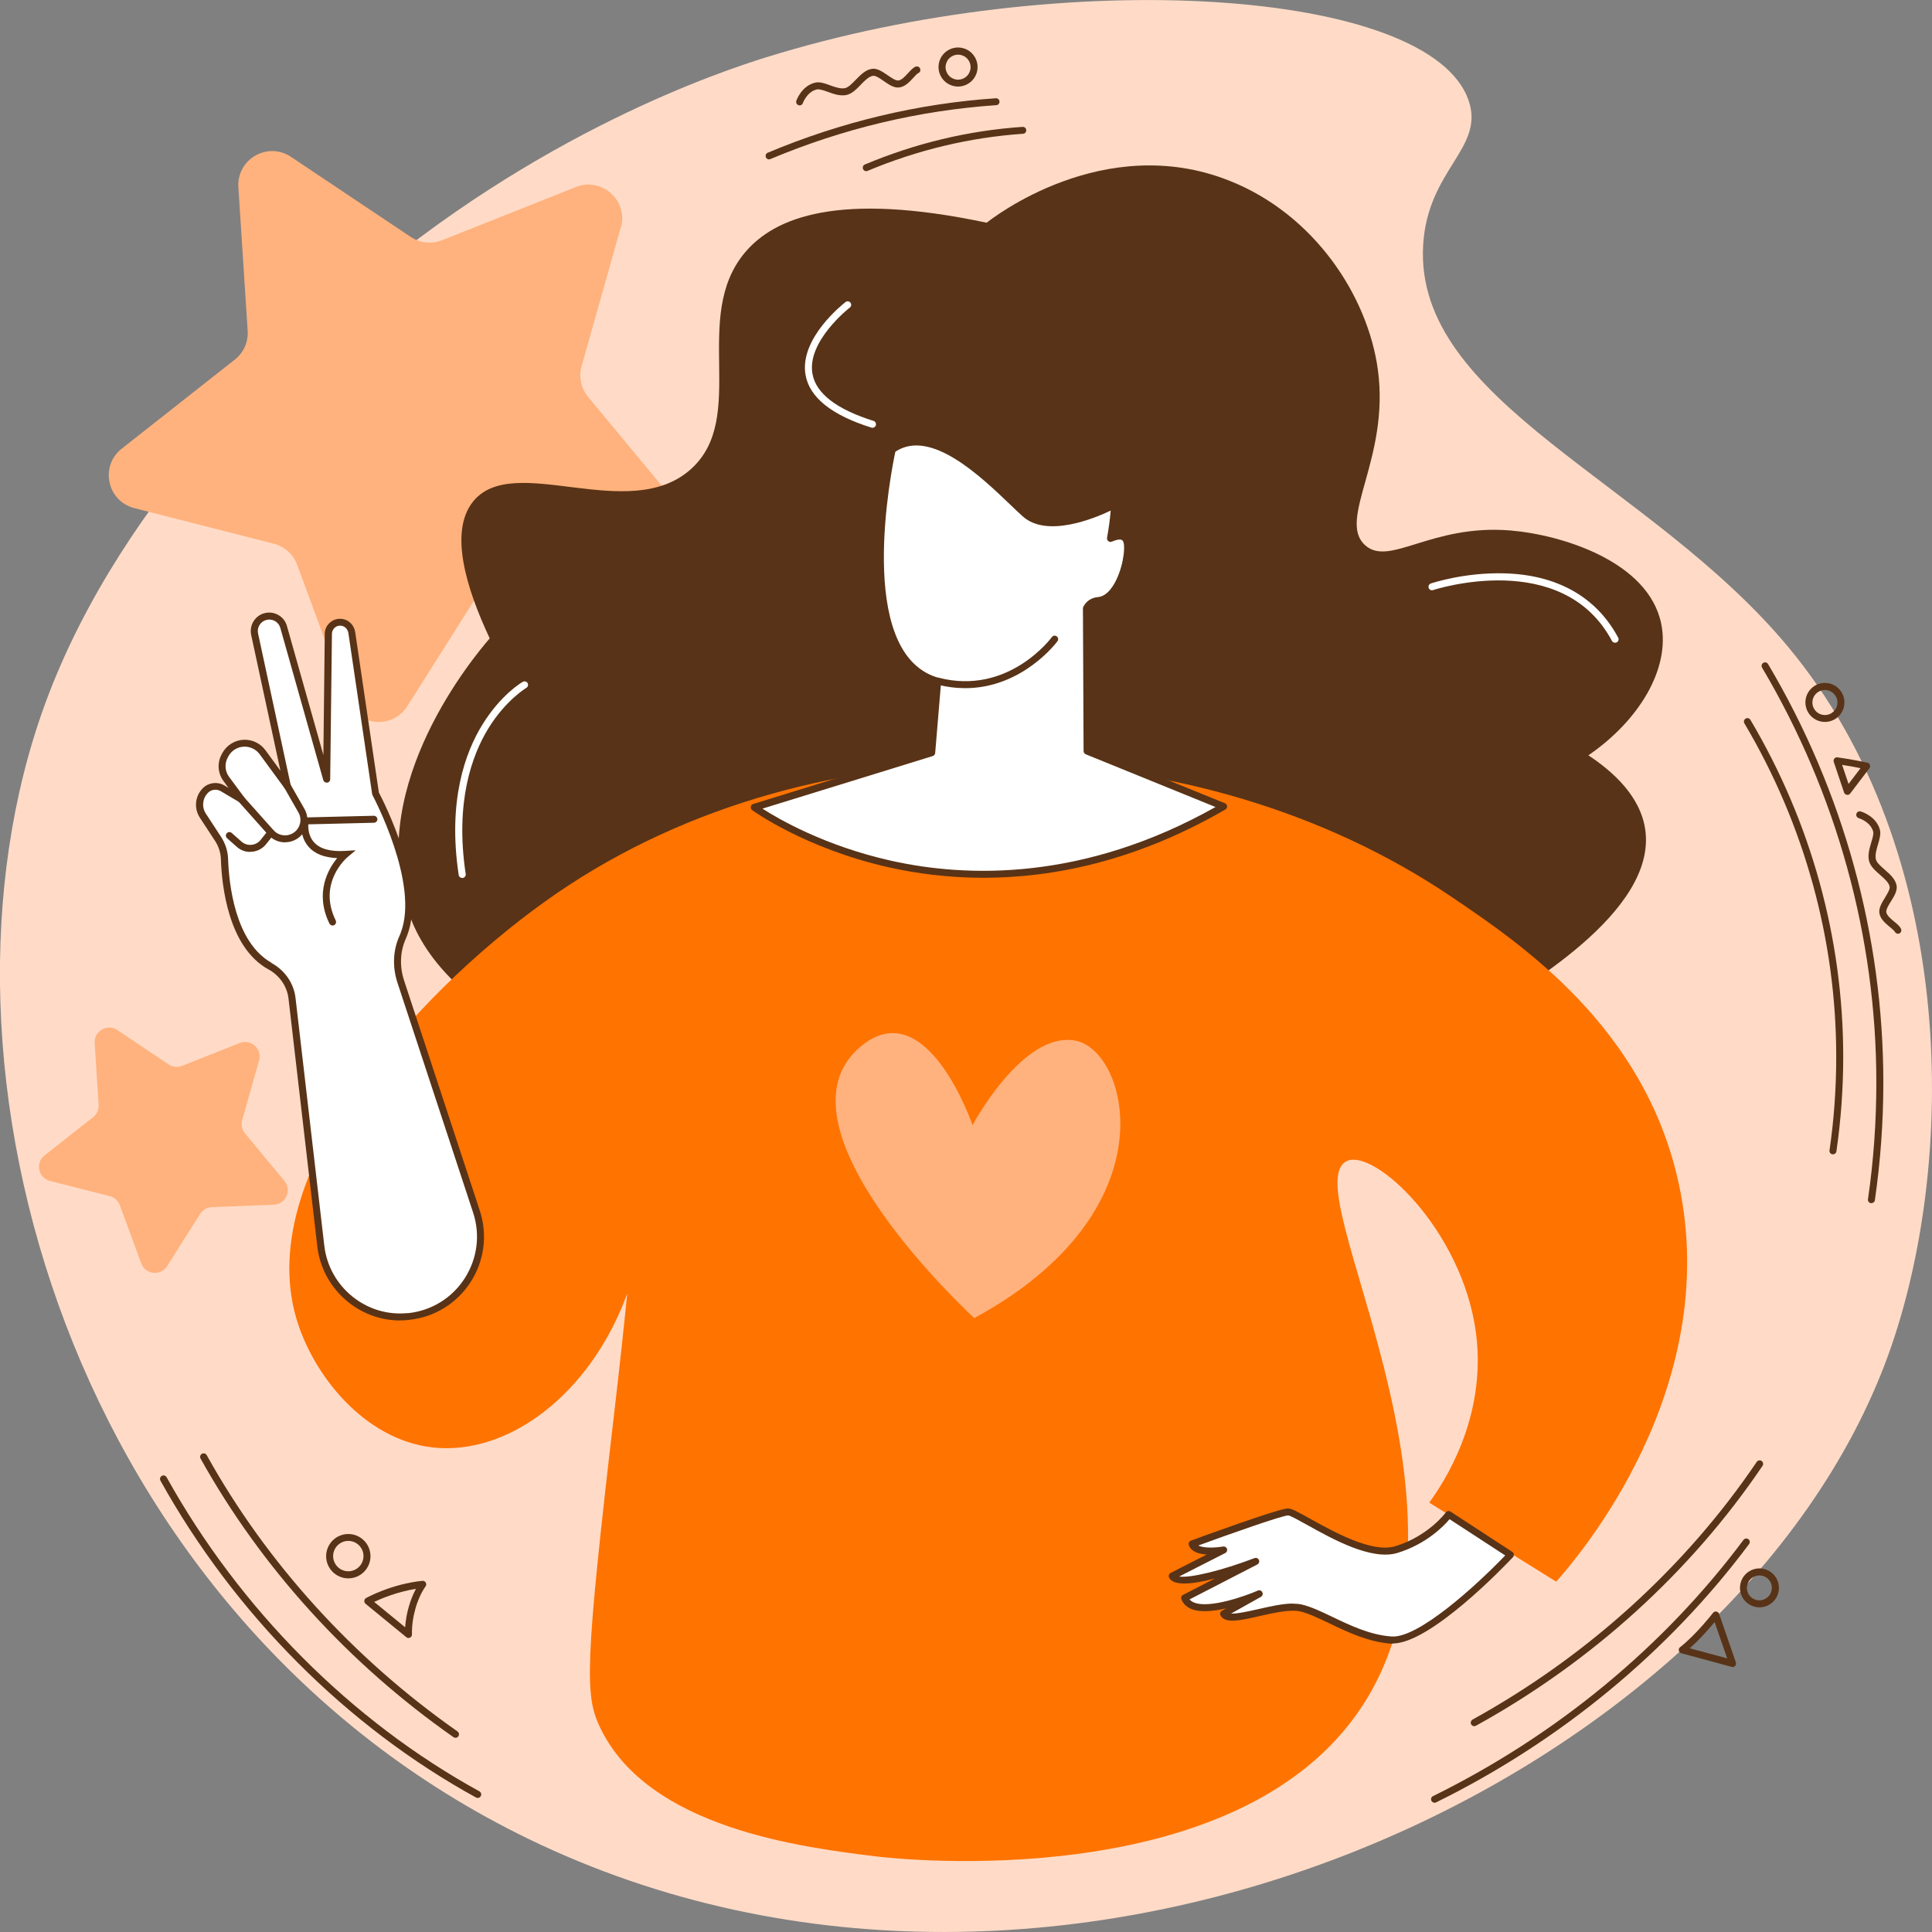 <?xml version="1.0" encoding="UTF-8"?><svg id="_圖層_2" xmlns="http://www.w3.org/2000/svg" viewBox="0 0 210 210"><rect x="0" y="0" width="210" height="210" fill="#808080" stroke="none"/><defs><style>.cls-1{fill:#fff;}.cls-2{fill:#ffdbc7;}.cls-3{fill:#ff7300;}.cls-4{fill:#ffb27d;}.cls-5{fill:#583317;}</style></defs><g id="CON03_拷貝"><g id="Self-image"><path class="cls-2" d="M83.27,6.23c-4.57,1.43-24.87,8.05-45.13,25.63-4.91,4.26-24.75,21.47-33.23,44.62-14.43,39.4,2.84,99.33,52.57,123.42,57.93,28.05,131.1-6.48,147.79-52.69,7.4-20.5,7.74-54.49-10.91-76.9-15.01-18.04-40.67-26.61-39.67-43.67,.48-8.22,6.68-10.49,4.96-15.66-4.08-12.27-44.05-14.82-76.37-4.75Z"/><path class="cls-4" d="M67.49,24.75c.83-2.94-2.07-5.55-4.9-4.42l-14.54,5.78c-1.13,.45-2.4,.31-3.41-.36l-13.01-8.7c-2.54-1.7-5.91,.25-5.72,3.3l1.01,15.61c.08,1.21-.44,2.38-1.4,3.13l-12.29,9.68c-2.4,1.89-1.59,5.7,1.37,6.46l15.16,3.87c1.17,.3,2.12,1.16,2.54,2.29l5.41,14.68c1.05,2.86,4.93,3.27,6.56,.69l8.36-13.22c.65-1.02,1.76-1.66,2.97-1.71l15.63-.61c3.05-.12,4.64-3.68,2.69-6.03l-9.99-12.04c-.77-.93-1.04-2.19-.71-3.35l4.25-15.06Z"/><g><g><path class="cls-5" d="M63.28,115.72c-14.22-6.7-17.67-12.78-19-16.93-4.37-13.62,7.3-27.49,8.95-29.4-2.54-5.42-4.44-11.57-1.82-14.86,4.38-5.48,16.92,2.52,23.68-3.53,6.28-5.62-.03-16.53,5.89-23.56,3.21-3.81,10.15-6.65,26.27-3.23,.53-.43,12.69-9.98,26.35-4.58,9.27,3.66,15.08,12.55,16.17,20.57,1.31,9.65-4.45,16.26-1.4,19.05,2.63,2.41,7.18-2.3,15.8-1.59,5.55,.46,15.02,3.35,16.4,10.15,.99,4.86-2.39,10.5-7.92,14.29,2.59,1.71,5.69,4.42,6.19,8.14,1.2,8.87-13.15,17.22-19.32,20.81-27.3,15.89-65.18,19.33-96.26,4.69Z"/><path class="cls-1" d="M94.83,46.5s-.08,0-.11-.02c-4.32-1.35-6.73-3.28-7.16-5.72-.71-3.99,4.14-7.77,4.35-7.93,.17-.13,.4-.1,.53,.07,.13,.17,.1,.4-.07,.53-.05,.04-4.69,3.66-4.06,7.2,.38,2.14,2.62,3.86,6.64,5.12,.2,.06,.31,.28,.25,.48-.05,.16-.2,.27-.36,.27Z"/><path class="cls-1" d="M175.55,69.86c-.14,0-.27-.07-.34-.2-5.39-10.09-19.3-5.57-19.44-5.52-.2,.07-.41-.04-.48-.24-.07-.2,.04-.41,.24-.48,.15-.05,3.68-1.22,7.98-1.1,5.74,.15,10.02,2.57,12.38,6.99,.1,.18,.03,.41-.16,.51-.06,.03-.12,.04-.18,.04Z"/><path class="cls-1" d="M50.23,95.43c-.18,0-.35-.13-.37-.32-1.22-8.07,.72-13.34,2.57-16.34,2.01-3.27,4.3-4.61,4.4-4.66,.18-.1,.41-.04,.52,.14,.1,.18,.04,.41-.14,.52h0s-2.24,1.32-4.15,4.44c-1.76,2.89-3.62,7.97-2.44,15.79,.03,.21-.11,.4-.32,.43-.02,0-.04,0-.06,0Z"/></g><g><path class="cls-3" d="M68.19,140.57c-4.03,11.09-13.06,17.68-21.17,16.76-7.44-.85-13.02-7.88-14.82-14.06-4.79-16.45,14.37-36.63,28.34-46.19,28.56-19.55,69.7-18.21,97.2,.38,7.66,5.18,21.07,14.24,24.74,31.22,4.82,22.34-11.05,40.68-13.33,43.24-4.6-2.86-9.2-5.73-13.8-8.59,1.49-2.04,6.28-9.15,5.09-18.39-1.46-11.24-11.06-20.14-14.04-18.74-5.86,2.77,16.05,37.32,1.66,59.26-13.55,20.67-50.6,16.6-52.77,16.33-8.07-.99-24.79-3.03-30.05-13.99-1.67-3.49-1.72-6.45,1.56-34.54,.64-5.49,1.11-9.95,1.38-12.68Z"/><g><path class="cls-1" d="M129.59,167.82s9.41-3.46,10.41-3.48c1-.02,7.99,5.25,11.77,4.1,3.78-1.15,5.7-3.81,5.7-3.81l6.72,4.38s-8.98,9.55-12.96,9.26c-3.91-.28-7.37-2.94-9.84-3.5s-7.7,1.89-8.39,.64l3.87-2.17s-7.09,3.07-8.1,.45l7.72-3.98s-8.35,3.18-9.06,1.59l5.57-2.84s-3.01,.54-3.4-.65Z"/><path class="cls-5" d="M151.4,178.66c-.07,0-.14,0-.2,0-2.47-.18-4.72-1.26-6.7-2.21-1.17-.56-2.28-1.09-3.19-1.3-1.08-.24-2.84,.16-4.4,.51-2.09,.48-3.74,.85-4.24-.06-.1-.18-.04-.41,.15-.52l.46-.26c-1.38,.32-2.84,.47-3.81,.06-.52-.22-.87-.57-1.06-1.05-.07-.18,0-.39,.18-.47l3.47-1.79c-2.31,.61-4.54,.89-4.99-.11-.08-.18,0-.4,.17-.49l3.93-2c-.85-.05-1.71-.3-1.95-1.03-.07-.19,.04-.41,.23-.48,.97-.36,9.5-3.48,10.54-3.5,0,0,0,0,.01,0,.39,0,1.02,.35,2.41,1.12,2.52,1.4,6.74,3.76,9.24,2.99,3.6-1.09,5.48-3.64,5.5-3.67,.12-.16,.35-.21,.51-.1l6.72,4.38c.09,.06,.16,.16,.17,.27,.01,.11-.02,.22-.1,.31-.92,.98-8.97,9.38-13.06,9.38Zm-10.88-4.35c.34,0,.66,.03,.95,.09,1,.22,2.14,.77,3.36,1.35,1.92,.92,4.1,1.97,6.43,2.13,2.89,.21,9.16-5.49,12.35-8.81l-6.05-3.94c-.62,.74-2.51,2.7-5.67,3.67-2.81,.85-7.04-1.5-9.83-3.06-.85-.47-1.81-1.01-2.04-1.02-.65,.01-6.13,1.94-9.77,3.27,.57,.3,1.83,.26,2.69,.11,.18-.03,.37,.07,.43,.25,.06,.18-.02,.37-.19,.46l-5.01,2.55c1.15,.19,4.57-.62,8.19-2,.19-.07,.4,.02,.48,.2,.08,.18,0,.4-.17,.49l-7.37,3.8c.12,.14,.27,.25,.47,.33,1.66,.7,5.58-.69,6.95-1.29,.19-.08,.4,0,.49,.18,.09,.18,.02,.4-.15,.5l-3.25,1.82c.7,.03,2-.27,2.94-.48,1.32-.3,2.67-.61,3.79-.61Z"/></g><path class="cls-4" d="M105.71,122.3s5.48-10.32,11.22-9.18c5.74,1.14,10.48,18.49-11.03,30.15,0,0-22.82-20.87-12.3-29.56,7.16-5.91,12.11,8.59,12.11,8.59Z"/><g><g><path class="cls-1" d="M51.79,131.7l-8.22-24.98c-.52-1.58-.49-3.3,.18-4.81,.05-.12,.1-.24,.15-.36,2.17-5.57-3.08-15.3-3.08-15.3l-2.58-17.49c-.08-.55-.5-1.02-1.05-1.12-.79-.14-1.49,.47-1.5,1.24l-.19,15.81-4.67-16.55c-.24-.87-1.15-1.37-2.01-1.12-.83,.23-1.33,1.07-1.15,1.91l3.55,16.5-2.69-3.67c-1.03-1.4-3.16-1.28-4.03,.23l-.07,.13c-.46,.8-.4,1.79,.15,2.54l1.66,2.24-2.06-1.22c-.59-.35-1.34-.27-1.83,.2-.76,.73-.89,1.89-.31,2.76l1.68,2.57c.42,.64,.65,1.38,.67,2.15,.09,2.67,.76,9.35,4.97,11.66,0,0,0,0,0,0,1.3,.71,2.2,1.99,2.37,3.46l3.13,26.95c.54,4.69,4.73,8.13,9.43,7.67,.05,0,.1,0,.15-.02,5.51-.59,9.07-6.12,7.34-11.39Z"/><path class="cls-5" d="M43.48,143.53c-4.51,0-8.45-3.45-8.99-8.04l-3.13-26.95c-.15-1.3-.94-2.47-2.12-3.14-.02,0-.04-.02-.06-.03-4.39-2.41-5.08-9.18-5.17-11.98-.02-.7-.24-1.37-.61-1.95l-1.68-2.57c-.67-1.03-.52-2.39,.37-3.24,.61-.58,1.55-.69,2.29-.26l.46,.27-.55-.75c-.64-.86-.7-2.02-.17-2.95l.07-.13c.47-.82,1.31-1.34,2.26-1.4,.94-.05,1.84,.37,2.4,1.13l1.63,2.23-3.18-14.76c-.22-1.03,.4-2.07,1.41-2.35,.52-.15,1.06-.08,1.53,.18,.47,.26,.81,.69,.95,1.21l3.96,14.02,.15-13.18c0-.49,.22-.94,.6-1.25,.37-.31,.86-.44,1.35-.36,.7,.12,1.25,.7,1.36,1.44l2.57,17.42c.48,.91,5.21,10.05,3.07,15.55-.05,.13-.1,.25-.15,.37-.62,1.39-.68,3-.17,4.54l8.22,24.98c.86,2.62,.5,5.46-1,7.78-1.5,2.32-3.92,3.81-6.66,4.1l-.15,.02c-.29,.03-.58,.04-.86,.04Zm-13.99-38.86s.04,.02,.06,.03c1.42,.78,2.38,2.18,2.57,3.75l3.13,26.95c.52,4.48,4.56,7.77,9.02,7.33h.14c2.51-.28,4.73-1.65,6.1-3.78,1.37-2.13,1.71-4.73,.92-7.13h0s-8.22-24.98-8.22-24.98c-.57-1.72-.5-3.53,.2-5.09,.05-.11,.1-.22,.14-.34,2.08-5.34-3.01-14.88-3.06-14.98-.02-.04-.03-.08-.04-.12l-2.58-17.49c-.06-.41-.36-.74-.74-.8-.27-.05-.53,.02-.73,.19-.2,.17-.32,.42-.32,.68l-.19,15.81c0,.19-.14,.35-.33,.37-.19,.02-.36-.09-.42-.27l-4.67-16.55c-.09-.32-.3-.59-.59-.75-.29-.16-.63-.2-.95-.11-.63,.18-1.02,.82-.88,1.46l3.55,16.5c.04,.18-.05,.35-.22,.43-.16,.07-.36,.02-.46-.12l-2.69-3.67c-.41-.56-1.06-.86-1.75-.83-.69,.04-1.3,.42-1.64,1.02l-.07,.13c-.38,.67-.33,1.5,.12,2.12l1.66,2.24c.11,.15,.1,.35-.02,.48-.12,.13-.32,.16-.47,.07l-2.06-1.22c-.45-.26-1.01-.2-1.37,.15-.62,.6-.73,1.56-.26,2.28l1.68,2.57c.45,.7,.71,1.51,.74,2.34,.09,2.66,.72,9.06,4.72,11.31Z"/></g><path class="cls-5" d="M30.98,91.56c-.67,0-1.34-.28-1.82-.81l-3.2-3.59c-.14-.16-.13-.4,.03-.54,.16-.14,.4-.13,.54,.03l3.2,3.59c.59,.66,1.59,.75,2.29,.2,.65-.52,.83-1.42,.41-2.14l-1.53-2.68c-.1-.18-.04-.41,.14-.52,.18-.1,.41-.04,.52,.14l1.53,2.68c.6,1.05,.35,2.36-.6,3.11-.44,.35-.98,.52-1.51,.52Z"/><path class="cls-5" d="M27.19,92.6c-.54,0-1.05-.19-1.46-.56l-1.05-.93c-.16-.14-.17-.38-.03-.54,.14-.16,.38-.17,.54-.03l1.05,.93c.3,.27,.69,.4,1.09,.36,.4-.04,.76-.23,1.01-.55l.81-1.02c.13-.16,.37-.19,.53-.06,.16,.13,.19,.37,.06,.53l-.81,1.02c-.38,.48-.93,.78-1.54,.83-.07,0-.14,0-.2,0Z"/><path class="cls-5" d="M36.15,100.6c-.14,0-.28-.08-.34-.21-1.64-3.35-.12-5.95,.84-7.12-1.39-.05-2.44-.46-3.11-1.23-1.06-1.21-.76-2.82-.75-2.88l.06-.3,7.78-.19c.21,0,.38,.16,.39,.37,0,.21-.16,.38-.37,.39l-7.14,.17c-.02,.44,.03,1.29,.61,1.94,.65,.73,1.79,1.05,3.4,.95l1.15-.07-.89,.74c-.13,.11-3.28,2.83-1.29,6.89,.09,.19,.01,.42-.17,.51-.05,.03-.11,.04-.17,.04Z"/></g></g><g><g><path class="cls-1" d="M118.17,81.63l-.07-15.52s.02-.04,.03-.05c.25-.47,.72-.75,1.25-.79,2.17-.17,3.33-4.33,3.17-6.09-.1-1.09-.91-1.08-1.84-.67,.22-1.17,.37-2.39,.45-3.66,0,0-6.78,3.66-9.75,.98-2.97-2.68-9.76-10.31-14.43-6.97,0,0-5.04,22.02,4.72,25.11,.07,.02,.14,.04,.21,.06l-.65,7.77-19.28,5.96s22.39,16.48,51.01-.09l-14.82-6.03Z"/><path class="cls-5" d="M106.89,95.41c-3.88,0-7.32-.48-10.21-1.12-9.15-2.04-14.86-6.19-14.92-6.23-.12-.08-.17-.23-.15-.37,.02-.14,.13-.26,.26-.3l19.03-5.88,.61-7.2c-9.88-3.24-5.11-24.62-4.9-25.53,.02-.09,.07-.17,.15-.22,4.33-3.11,10.14,2.46,13.62,5.78,.49,.47,.92,.88,1.29,1.21,2.74,2.47,9.25-1,9.31-1.03,.12-.07,.27-.06,.39,.01,.12,.07,.18,.21,.17,.34-.07,1.03-.19,2.06-.35,3.06,.47-.11,.84-.08,1.14,.1,.34,.2,.54,.58,.59,1.11,.11,1.27-.42,3.94-1.7,5.46-.54,.64-1.15,1-1.81,1.05-.4,.03-.74,.24-.93,.56l.07,15.17,14.59,5.93c.13,.05,.23,.18,.24,.33,.01,.14-.06,.28-.19,.35-9.79,5.67-18.84,7.42-26.3,7.42Zm-24.04-7.53c1.72,1.11,6.77,4.06,14.02,5.68,8.17,1.82,20.87,2.25,35.25-5.84l-14.1-5.73c-.14-.06-.24-.2-.24-.35l-.07-15.52c0-.06,.02-.13,.05-.18l.03-.05c.3-.57,.89-.94,1.56-.99,.45-.04,.89-.3,1.3-.78,1.1-1.31,1.63-3.73,1.52-4.9-.02-.27-.1-.45-.22-.52-.19-.11-.59-.05-1.09,.17-.13,.06-.28,.04-.39-.05-.11-.09-.16-.23-.14-.37,.18-.96,.31-1.95,.4-2.95-1.78,.85-6.95,2.99-9.57,.62-.38-.34-.81-.75-1.31-1.23-3.27-3.13-8.71-8.34-12.53-5.79-.4,1.89-4.42,21.7,4.5,24.52,.04,.01,.09,.03,.13,.04l.08,.02c.17,.05,.28,.22,.27,.4l-.65,7.77c-.01,.15-.12,.29-.27,.33l-18.52,5.72Z"/></g><path class="cls-5" d="M104.93,74.8c-.98,0-2.01-.12-3.11-.41-.2-.05-.32-.26-.27-.46,.05-.2,.26-.32,.46-.27,7.59,1.98,12.28-4.34,12.32-4.41,.12-.17,.36-.21,.53-.08,.17,.12,.21,.36,.08,.53-.04,.06-3.78,5.1-10.02,5.1Z"/></g></g><path class="cls-4" d="M28.16,115.27c.36-1.26-.89-2.38-2.11-1.9l-6.25,2.48c-.48,.19-1.03,.13-1.46-.15l-5.59-3.74c-1.09-.73-2.54,.11-2.46,1.42l.43,6.71c.03,.52-.19,1.02-.6,1.34l-5.28,4.16c-1.03,.81-.68,2.45,.59,2.77l6.51,1.66c.5,.13,.91,.5,1.09,.99l2.32,6.31c.45,1.23,2.12,1.41,2.82,.3l3.59-5.68c.28-.44,.76-.71,1.28-.73l6.72-.26c1.31-.05,1.99-1.58,1.16-2.59l-4.29-5.17c-.33-.4-.45-.94-.3-1.44l1.83-6.47Z"/><g><path class="cls-5" d="M49.51,188.89c-.08,0-.15-.02-.22-.07-11.41-7.98-20.91-18.46-27.49-30.28-.1-.18-.04-.41,.15-.52,.18-.1,.41-.04,.52,.15,6.52,11.73,15.95,22.11,27.26,30.03,.17,.12,.21,.36,.09,.53-.07,.11-.19,.16-.31,.16Z"/><path class="cls-5" d="M51.92,195.43c-.06,0-.12-.02-.18-.05-14.06-7.72-26.25-19.95-34.3-34.44-.1-.18-.04-.41,.15-.52,.18-.1,.41-.04,.52,.15,7.99,14.37,20.06,26.49,34,34.14,.18,.1,.25,.33,.15,.52-.07,.13-.2,.2-.33,.2Z"/><path class="cls-5" d="M37.86,171.56c-1.33,0-2.41-1.08-2.41-2.41s1.08-2.41,2.41-2.41,2.41,1.08,2.41,2.41-1.08,2.41-2.41,2.41Zm0-4.07c-.91,0-1.65,.74-1.65,1.65s.74,1.65,1.65,1.65,1.65-.74,1.65-1.65-.74-1.65-1.65-1.65Z"/><path class="cls-5" d="M44.41,178.05c-.09,0-.17-.03-.24-.09l-4.43-3.63c-.1-.08-.15-.2-.14-.33,.01-.13,.08-.24,.19-.3,.11-.06,2.77-1.53,6.12-1.87,.15-.02,.29,.06,.37,.19,.07,.13,.07,.29-.02,.41-.93,1.3-1.53,3.44-1.48,5.22,0,.15-.08,.29-.21,.35-.05,.03-.11,.04-.17,.04Zm-3.74-3.93l3.37,2.76c.09-1.44,.53-2.99,1.17-4.18-2.02,.32-3.73,1.04-4.54,1.42Z"/></g><g><path class="cls-5" d="M160.24,187.63c-.13,0-.26-.07-.33-.2-.1-.18-.03-.41,.15-.52,12.47-6.88,23.15-16.57,30.89-28.01,.12-.17,.35-.22,.53-.1,.17,.12,.22,.35,.1,.53-7.8,11.54-18.57,21.31-31.15,28.25-.06,.03-.12,.05-.18,.05Z"/><path class="cls-5" d="M155.93,195.95c-.14,0-.27-.08-.34-.21-.09-.19-.02-.42,.17-.51,13.41-6.6,25.08-16.23,33.75-27.85,.13-.17,.36-.2,.53-.08,.17,.13,.2,.36,.08,.53-8.74,11.71-20.5,21.42-34.02,28.08-.05,.03-.11,.04-.17,.04Z"/><path class="cls-5" d="M191.24,174.71c-.12,0-.24,0-.35-.03-1.15-.2-1.93-1.29-1.73-2.44,.19-1.15,1.29-1.93,2.44-1.73,1.15,.2,1.93,1.29,1.73,2.44h0c-.17,1.03-1.07,1.76-2.08,1.76Zm0-3.47c-.65,0-1.22,.47-1.34,1.13-.13,.74,.37,1.44,1.11,1.56,.74,.12,1.44-.37,1.56-1.11h0c.13-.74-.37-1.44-1.11-1.56-.08-.01-.15-.02-.23-.02Zm1.71,1.65h0Z"/><path class="cls-5" d="M188.33,181.19s-.07,0-.1-.01l-5.48-1.48c-.14-.04-.24-.15-.27-.29-.03-.14,.03-.29,.14-.37,1.72-1.34,3.57-3.71,3.58-3.73,.09-.11,.22-.17,.36-.14,.14,.02,.25,.12,.3,.25l1.82,5.28c.05,.13,.01,.28-.08,.38-.07,.08-.17,.12-.28,.12Zm-4.67-2.03l4.08,1.1-1.37-3.95c-.57,.69-1.61,1.89-2.71,2.85Z"/></g><g><path class="cls-5" d="M199.24,125.47s-.04,0-.06,0c-.21-.03-.35-.22-.32-.43,.49-3.35,.73-6.78,.73-10.18,0-12.69-3.45-25.22-9.98-36.23-.11-.18-.05-.41,.13-.52,.18-.11,.41-.05,.52,.13,6.6,11.13,10.09,23.79,10.09,36.62,0,3.44-.25,6.91-.74,10.29-.03,.19-.19,.32-.38,.32Z"/><path class="cls-5" d="M203.42,130.78s-.04,0-.06,0c-.21-.03-.35-.22-.32-.43,.61-4.17,.91-8.44,.91-12.68,0-15.8-4.3-31.39-12.42-45.1-.11-.18-.05-.41,.13-.52,.18-.11,.41-.05,.52,.13,8.2,13.83,12.53,29.56,12.53,45.49,0,4.28-.31,8.58-.92,12.79-.03,.19-.19,.32-.38,.32Z"/><path class="cls-5" d="M198.36,78.47c-1.17,0-2.12-.95-2.12-2.12s.95-2.12,2.12-2.12,2.12,.95,2.12,2.12-.95,2.12-2.12,2.12Zm0-3.47c-.75,0-1.36,.61-1.36,1.36s.61,1.36,1.36,1.36,1.36-.61,1.36-1.36-.61-1.36-1.36-1.36Z"/><path class="cls-5" d="M200.8,86.39s-.04,0-.06,0c-.14-.02-.25-.12-.3-.25l-1.12-3.33c-.04-.12-.02-.26,.07-.36,.08-.1,.21-.15,.34-.13,1.62,.22,3.23,.58,3.25,.58,.13,.03,.23,.12,.27,.24,.04,.12,.02,.26-.05,.36l-2.09,2.75c-.07,.1-.18,.15-.3,.15Zm-.57-3.25l.7,2.07,1.3-1.71c-.48-.1-1.21-.24-1.99-.36Z"/><path class="cls-5" d="M206.3,101.49c-.14,0-.27-.08-.34-.21-.06-.12-.31-.33-.53-.51-.47-.39-1.06-.87-1.15-1.53-.08-.54,.27-1.12,.61-1.67,.26-.43,.56-.92,.51-1.19-.09-.45-.58-.88-1.05-1.29-.51-.45-1.04-.91-1.19-1.5-.17-.67,.05-1.39,.24-2.03,.14-.46,.28-.93,.2-1.19-.3-1.06-1.54-1.43-1.56-1.44-.2-.06-.32-.27-.26-.47,.06-.2,.27-.32,.47-.26,.07,.02,1.66,.49,2.08,1.96,.14,.48-.03,1.03-.2,1.62-.17,.57-.34,1.16-.23,1.63,.09,.36,.53,.74,.95,1.11,.57,.5,1.16,1.01,1.3,1.72,.11,.56-.25,1.16-.61,1.73-.26,.42-.55,.89-.51,1.17,.05,.36,.49,.73,.88,1.05,.32,.26,.59,.49,.72,.76,.09,.19,.01,.42-.17,.51-.05,.03-.11,.04-.17,.04Z"/></g><g><path class="cls-5" d="M94.16,18.61c-.15,0-.29-.09-.35-.23-.08-.19,0-.42,.2-.5,5.49-2.31,11.26-3.69,17.14-4.09,.21-.01,.39,.14,.4,.35,.01,.21-.14,.39-.35,.4-5.79,.4-11.48,1.76-16.89,4.03-.05,.02-.1,.03-.15,.03Z"/><path class="cls-5" d="M83.6,17.33c-.15,0-.29-.09-.35-.23-.08-.19,0-.42,.2-.5,7.95-3.34,16.29-5.34,24.79-5.92,.21-.01,.39,.14,.4,.35,.01,.21-.14,.39-.35,.4-8.42,.58-16.68,2.55-24.55,5.86-.05,.02-.1,.03-.15,.03Z"/><path class="cls-5" d="M86.91,11.45s-.08,0-.12-.02c-.2-.07-.3-.29-.23-.48,.02-.07,.58-1.63,2.06-1.97,.48-.11,1.03,.08,1.6,.29,.56,.2,1.14,.41,1.62,.31,.37-.07,.77-.49,1.16-.89,.53-.54,1.07-1.11,1.79-1.21,.57-.08,1.14,.32,1.7,.7,.4,.28,.86,.59,1.14,.57,.37-.03,.75-.45,1.09-.82,.28-.3,.52-.57,.79-.68,.19-.08,.42,0,.5,.2,.08,.19,0,.42-.2,.5-.12,.05-.34,.29-.53,.5-.41,.45-.93,1.01-1.59,1.06-.54,.05-1.1-.33-1.63-.7-.41-.29-.88-.61-1.16-.57-.46,.06-.91,.53-1.35,.98-.47,.49-.96,.99-1.57,1.11-.68,.13-1.39-.12-2.01-.35-.45-.16-.91-.32-1.18-.26-1.08,.25-1.51,1.46-1.52,1.48-.05,.16-.2,.26-.36,.26Z"/><path class="cls-5" d="M104.14,9.41c-.19,0-.38-.03-.57-.08-.54-.15-1-.5-1.28-1-.28-.49-.35-1.06-.2-1.61,.15-.54,.5-1,1-1.28,.49-.28,1.06-.35,1.61-.2,.54,.15,1,.5,1.28,1h0c.28,.49,.35,1.06,.2,1.61-.15,.54-.5,1-1,1.28-.32,.18-.68,.28-1.04,.28Zm0-3.47c-.23,0-.46,.06-.67,.18-.32,.18-.54,.47-.64,.82-.1,.35-.05,.71,.13,1.03,.18,.32,.47,.54,.82,.64,.35,.1,.71,.05,1.03-.13,.32-.18,.54-.47,.64-.82,.1-.35,.05-.71-.13-1.03h0c-.18-.32-.47-.54-.82-.64-.12-.03-.24-.05-.36-.05Z"/></g></g></g></svg>